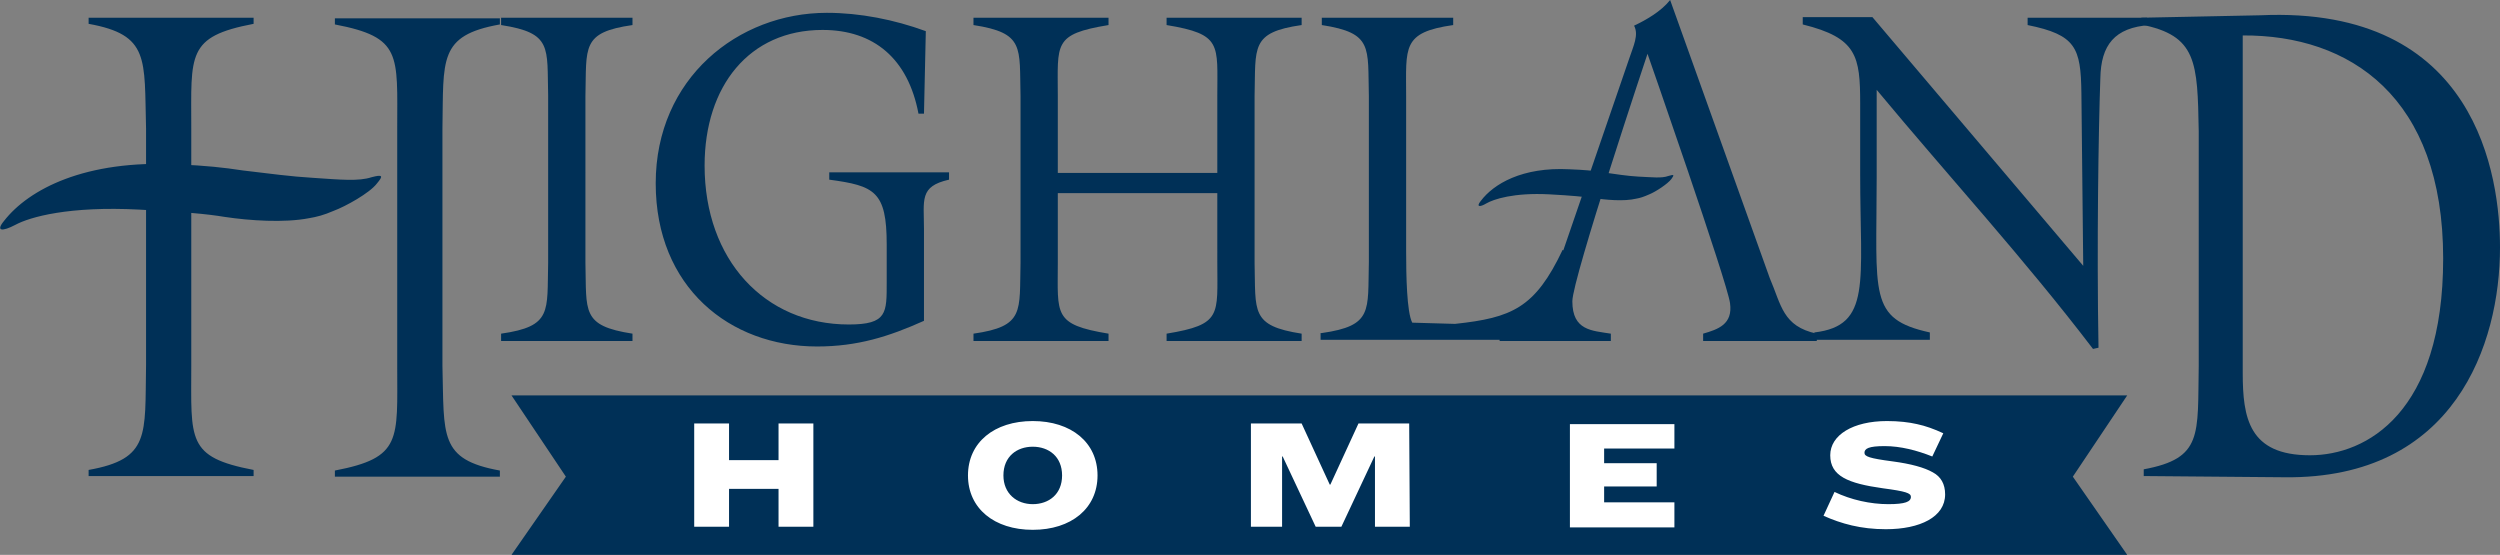 <svg xmlns="http://www.w3.org/2000/svg" xmlns:xlink="http://www.w3.org/1999/xlink" id="Layer_1" x="0px" y="0px" viewBox="0 0 409.1 90.8" style="enable-background:new 0 0 409.1 90.8;" xml:space="preserve"><rect x="0" y="0" width="409.1" height="90.8" fill="#808080" stroke="none"/><style type="text/css">	.st0{fill:#FFFFFF;}	.st1{fill:#003057;}</style><rect x="110.4" y="67.1" class="st0" width="211.1" height="21.2"></rect><path class="st1" d="M169,73.1c-2.6,0-4.8,1.6-4.8,4.7c0,3,2.2,4.7,4.8,4.7s4.8-1.6,4.8-4.7S171.6,73.1,169,73.1z"></path><path class="st1" d="M83.7,64.7L92.6,78l-8.9,12.8h264.4L339.2,78l8.9-13.3H83.7z M133.1,86.2h-5.7V80h-8.1v6.2h-5.7V69.3h5.7v6h8.1 v-6h5.7V86.2z M169,86.7c-6.3,0-10.6-3.5-10.6-8.9s4.3-8.9,10.6-8.9s10.6,3.5,10.6,8.9S175.3,86.7,169,86.7z M230.7,86.2H225V74.7 h-0.1l-5.4,11.5h-4.2l-5.4-11.5h-0.1v11.5h-5.1V69.3h8.3l4.6,10h0.1l4.6-10h8.3L230.7,86.2L230.7,86.2z M274,73.4h-11.5v2.4h8.6v3.8 h-8.6v2.6H274v4.1h-17.1V69.4H274V73.4z M308.6,86.6c-4.1,0-7.3-0.9-10.2-2.2l1.8-3.9c2.7,1.3,5.9,2,8.8,2c2.8,0,3.7-0.4,3.7-1.2 c0-0.6-0.8-0.9-4.6-1.4c-5.7-0.8-8.6-2-8.6-5.4c0-3.3,3.7-5.6,9.3-5.6c1.9,0,3.6,0.2,4.9,0.5c1.4,0.3,2.8,0.8,4.3,1.5l-1.8,3.8 c-2.5-1-5.2-1.7-7.8-1.7c-2.6,0-3.3,0.4-3.3,1.1c0,0.6,0.8,0.9,4.6,1.4c3,0.4,5.2,1,6.6,1.8c1.3,0.7,2,1.9,2,3.6 C318.3,84.6,314.2,86.6,308.6,86.6L308.6,86.6z M95.8,43c0.2,8-0.7,10.3,7.7,11.6v1.2H82v-1.2c8.4-1.2,7.5-3.6,7.7-11.6V15.7 c-0.2-8,0.7-10.3-7.7-11.6V2.9h21.5v1.2c-8.4,1.2-7.5,3.6-7.7,11.6V43z M173.1,43c0,8.5-0.8,10.1,8.3,11.6v1.2h-22.1v-1.2 c8.4-1.2,7.5-3.6,7.7-11.6V15.7c-0.2-8,0.7-10.3-7.7-11.6V2.9h22.1v1.2c-9.1,1.5-8.3,3-8.3,11.6v12.6h26.1V15.7 c0-8.5,0.8-10.1-8.3-11.6V2.9H213v1.2c-8.4,1.2-7.5,3.6-7.7,11.6V43c0.2,8-0.7,10.3,7.7,11.6v1.2h-22.1v-1.2c9.1-1.5,8.3-3,8.3-11.6 V31.6h-26.1L173.1,43L173.1,43z M216.3,54.5c8.4-1.2,7.5-3.6,7.7-11.6V15.7c-0.2-8,0.7-10.3-7.7-11.6V2.9h21.5v1.2 c-8.4,1.2-7.7,3.6-7.7,11.6v25.4c0,3.9,0.1,10,1,11.7l7,0.2c9.3-1,13.1-2.6,17.6-12.1l0.8,0.4l-4.4,14.3h-36v-1.1L216.3,54.5z"></path><path class="st1" d="M283.1,49.6c0.5,3.5-2,4.3-4.4,5v1.2h18.6v-1.2c-5.6-1.2-5.8-4.7-7.7-9.1L273.3,0c-1.5,1.9-4,3.3-5.9,4.2 c0.8,1.5-0.1,3.3-0.8,5.4l-12.2,35.5c-2.2,6.1-2.8,7.6-9,9.5v1.2h18.2v-1.2c-3.1-0.5-6.3-0.5-6.3-5.3c0-3.7,12.3-40.5,12.3-40.5 S282.7,46.3,283.1,49.6z"></path><path class="st1" d="M340.9,43.5l-0.3-28.3c-0.1-7.4-0.9-9.5-8.8-11.1V2.9h19.5l0.5,1.2c-5.8,0.4-8,3.3-8.1,8.7 c-0.3,8.6-0.6,27.2-0.3,44.1l-0.9,0.2c-11.2-14.7-23.6-28.2-35.4-42.4V29c0,19.2-1.4,23.2,8.7,25.4v1.2h-18.9v-1.2 c9.4-1.1,7.5-8.2,7.5-25.8V17c0-7.8-0.5-10.8-9.4-13V2.8h11.4L340.9,43.5L340.9,43.5z M31.3,59.8c0,12.2-0.8,15,10.2,17.1v1h-27v-1 c10.1-1.8,9.2-5.7,9.4-17.1V21C23.6,9.6,24.5,5.7,14.5,3.9v-1h27v1C30.5,6,31.3,8.9,31.3,21V59.8z M65,21.1C65,8.9,65.8,6.1,54.8,4 V3h27v1c-10.1,1.8-9.2,5.7-9.4,17.1v38.8c0.3,11.4-0.6,15.3,9.4,17.1v1h-27v-1c11-2.1,10.2-5,10.2-17.1V21.1z"></path><path class="st1" d="M367,5.8c17.5-0.1,32.8,10,32.8,36.5c0,25.2-12.5,32.2-21.8,32.2c-10,0-11-6.1-11-13.5V5.8z M350.3,4 c9.2,1.8,9.3,6.1,9.5,17.5v38.3c-0.2,11.4,0.7,15.2-9,17v1.1l23.1,0.2c27.8,0.3,35.2-21.8,35.2-37.6c0-11.5-3.7-39.6-39.2-38 l-19.5,0.4V4H350.3z M151.2,37.5c0-4.8-0.8-7,4.1-8.1v-1.2h-19.6v1.2c7.4,1,9.4,1.9,9.4,10.6v6.2c0,5,0.1,6.9-6.2,6.9 c-13.8,0-23.6-10.6-23.6-26c0-13,7.3-22.2,19.3-22.2c8.4,0,14,4.7,15.7,13.7h0.9l0.3-13.5c-5.2-1.9-10.8-3-16.2-3 c-14.5,0-28,10.7-28,27.9c0,17,12.1,26.7,26.4,26.7c6.6,0,11.7-1.6,17.5-4.2L151.2,37.5L151.2,37.5z M50.6,35.7 c1.2-0.2,2.4-0.5,4-1.2c1.9-0.7,5.9-2.9,7.1-4.5c1-1.2,1-1.5-0.9-1c-2.1,0.7-5.1,0.4-9.6,0.1c-3.5-0.2-7.2-0.7-11.4-1.2 c-3.3-0.5-6.1-0.8-10.7-1C13.9,26.1,4.7,31,0.7,36.1c-1.5,1.8-0.3,1.8,1.8,0.7c2.4-1.3,8.8-3.1,20.3-2.5c7.5,0.4,11,0.7,14,1.2 C40.8,36.1,46.5,36.5,50.6,35.7z M267.8,32.5c0.6-0.1,1.2-0.3,2.1-0.7c1-0.4,3-1.7,3.6-2.5c0.5-0.7,0.5-0.8-0.5-0.5 c-1.1,0.4-2.6,0.2-4.9,0.1c-1.8-0.1-3.7-0.4-5.8-0.7c-1.7-0.3-3.1-0.4-5.5-0.5c-7.7-0.4-12.4,2.4-14.5,5.2c-0.8,1-0.1,1,0.9,0.4 c1.2-0.7,4.5-1.8,10.3-1.5c3.8,0.2,5.6,0.4,7.1,0.6C262.8,32.7,265.7,33,267.8,32.5L267.8,32.5z"></path></svg>